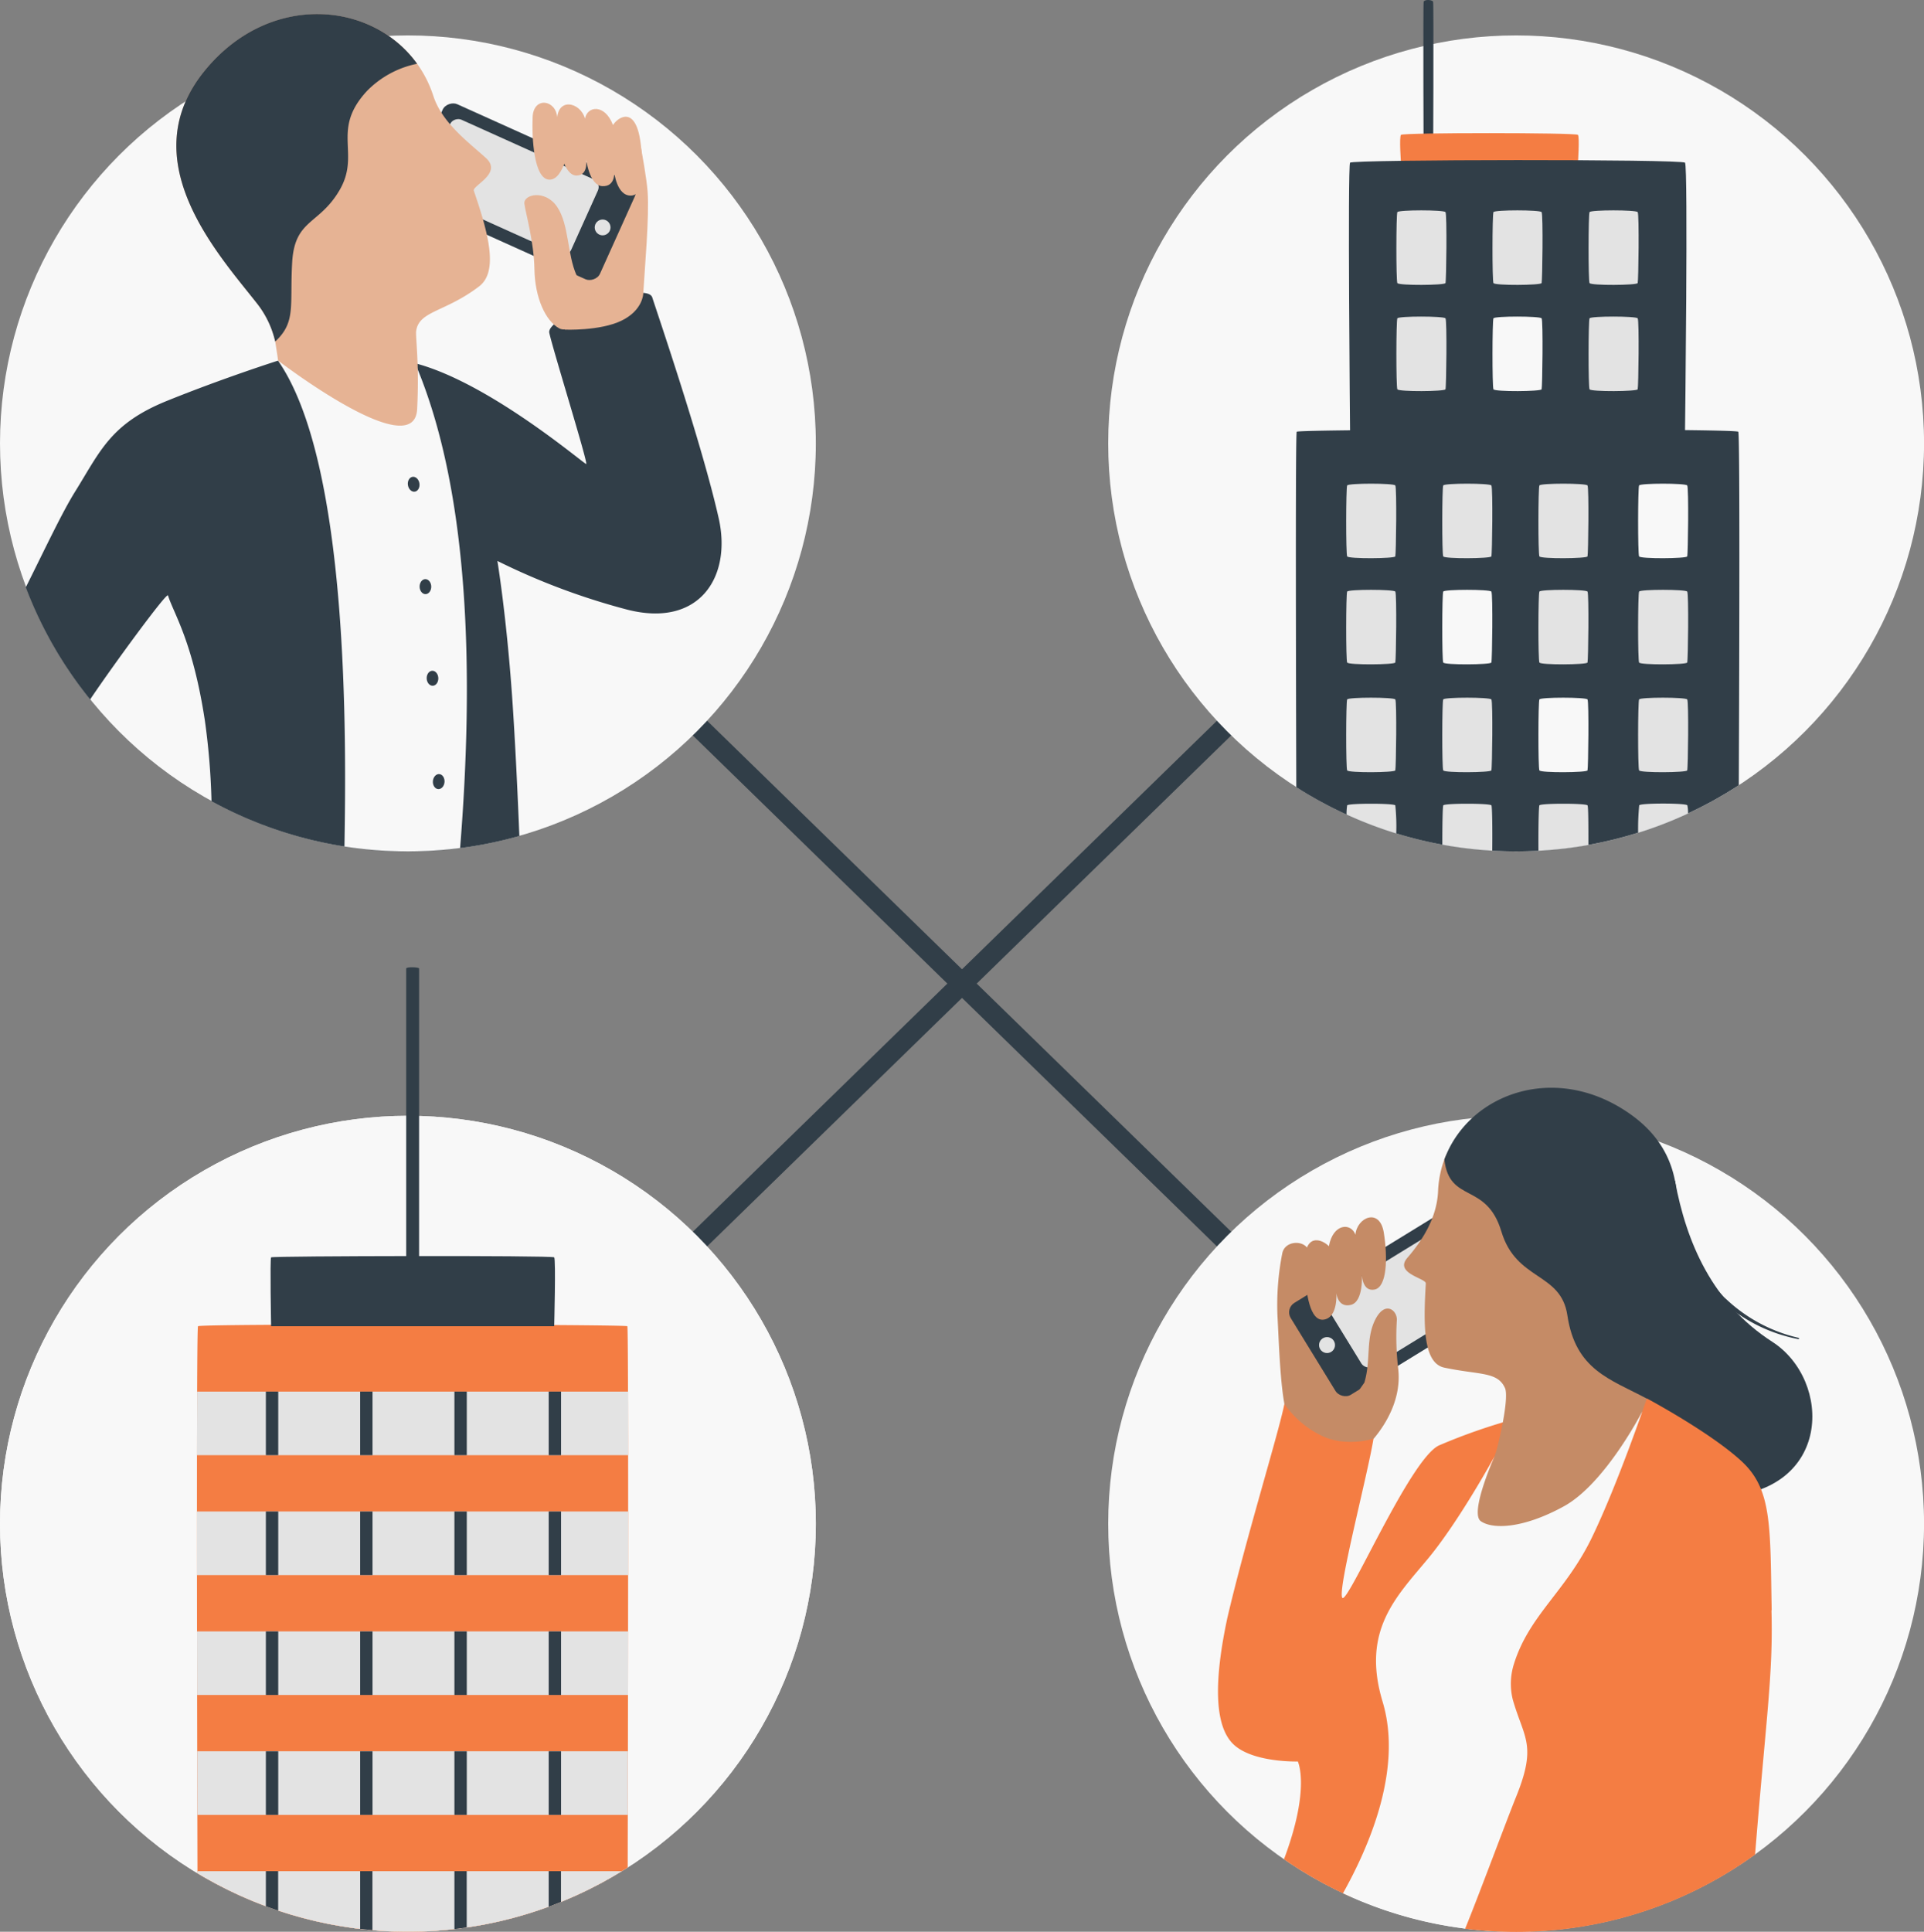<svg id="Layer_1" data-name="Layer 1" xmlns="http://www.w3.org/2000/svg" width="469.59" height="471.41" viewBox="0 0 469.59 471.41"><rect x="0" y="0" width="469.59" height="471.41" fill="#808080" stroke="none"/><defs><style>.cls-1,.cls-8{fill:none;}.cls-1{stroke:#313e48;stroke-miterlimit:10;stroke-width:5px;}.cls-2{fill:#f8f8f8;}.cls-3{fill:#313e48;}.cls-4{fill:#f47d43;}.cls-5{fill:#c58b66;}.cls-6{fill:#e3e3e3;}.cls-7{fill:#e6b394;}</style></defs><title>img-work-together</title><line class="cls-1" x1="99.56" y1="371.85" x2="370.04" y2="108.2"/><line class="cls-1" x1="99.56" y1="108.2" x2="370.04" y2="371.85"/><circle class="cls-2" cx="99.56" cy="108.2" r="99.56"/><circle class="cls-2" cx="370.04" cy="371.85" r="99.56"/><circle class="cls-2" cx="370.04" cy="108.2" r="99.56"/><path class="cls-3" d="M447.78,85.91h-2.31s-.17-40.82,0-41.47,2.14-.52,2.31,0S447.78,85.91,447.78,85.91Z" transform="translate(-98 -44)"/><path class="cls-4" d="M483.13,76.91c-.44-.55-42.75-.57-43.2,0s0,6.79,0,6.79h43.2S483.56,77.46,483.13,76.91Z" transform="translate(-98 -44)"/><path class="cls-3" d="M273.42,170.5c-4.07-18.09-14.84-49.62-16.22-53.91s-26,4.56-25.13,8.64,9.56,32,9,32-26.82-22.58-45.25-25.31c-18.1-2.69-30,.1-30,.1s-13.24,4.21-27.06,9.8-16.29,12.3-22.46,22.2c-3.18,5.1-7.44,14.19-12,23.3A99.64,99.64,0,0,0,120,214.69c5.74-8.54,18.75-26.27,19-25.39,1.4,4.47,6.05,11.18,9,30.54a170.46,170.46,0,0,1,1.62,19.67A99.82,99.82,0,0,0,224.76,248c-.39-9.7-1-23-1.77-34.05-1.41-19.93-3.59-33.06-3.59-33.06a165.63,165.63,0,0,0,31.66,11.87C268.67,197.28,276.64,184.82,273.42,170.5Z" transform="translate(-98 -44)"/><path class="cls-4" d="M449.21,396.73C442.13,400,426.75,436,425.6,433.88s6.16-29.8,7.63-38.8-21.75-8.49-21.75-8.49c-1.31,6.8-9.48,33.15-13.94,52.32a100,100,0,0,0,39.6,17.46c-1.81-6.5-2.17-14.83,5.75-23.58,11.3-12.49,25.18-42.53,25.15-42.61A142.68,142.68,0,0,0,449.21,396.73Z" transform="translate(-98 -44)"/><path class="cls-5" d="M411.48,386.59a23.41,23.41,0,0,0,8.69,7.57c6,3.17,13.06.93,13.06.93l-4.05-18.85s-11.73-16.18-12.13-22,1.22-2.27.37-5-5.88-2.64-6.47.69a65,65,0,0,0-1.17,14.93C410.11,371,410.41,380.77,411.48,386.59Z" transform="translate(-98 -44)"/><path class="cls-3" d="M506.81,332.14c2.79,15.09,9.14,29.9,23.76,39.31s14.66,36.73-12.55,37.84c-25.71,1-40.49-45.35-40.49-45.35l19.71-31.18Z" transform="translate(-98 -44)"/><rect class="cls-3" x="414.67" y="347.81" width="51.93" height="26.32" rx="2.7" transform="translate(-221.76 240.02) rotate(-31.56)"/><rect class="cls-6" x="423.14" y="349.36" width="39.9" height="20.22" rx="2.08" transform="translate(-220.61 241.09) rotate(-31.56)"/><circle class="cls-6" cx="323.89" cy="328.24" r="1.95"/><path class="cls-5" d="M431,381.4c1.64-5.46.28-10.63,2.64-15.34s5.33-2.37,5.29,0a66.8,66.8,0,0,0,.34,12.08c.76,6.88-2.67,13-6,16.95-8.11-4.49-8.36-5-8.36-5Z" transform="translate(-98 -44)"/><path class="cls-5" d="M416.42,353.72c.32,5.85,1.27,12.88,4.74,12.3s3-6.5,3-6.5.31,3.68,3.52,2.92,2.7-7.59,2.7-7.59,0,4.42,3.08,3.85,3.27-7.78,2.28-13.92-6.57-3.73-6.92.53c-1.08-3-5.47-2.79-6.48,2.81C420.88,346.56,415.9,344.17,416.42,353.72Z" transform="translate(-98 -44)"/><path class="cls-5" d="M499.26,383.79a16.44,16.44,0,0,1-2.34-6.39c-.25-2.85-5.1-15.66-4.07-18.17,5.26-12.71-36.48-48.2-42.33-32.3a25.65,25.65,0,0,0-1.53,7.75c-.27,6.33-3.65,11.82-7.49,16.26-3.3,3.81,4.57,5,4.5,6.26-.61,10.16-.68,19.46,4.53,20.55,8.63,1.82,13,.92,14.8,5,.53,1.18.3,5.48-1.77,14s-8.23,15.51-12.54,25c6.61,9.23,36.8,11.61,36.8,11.61S509.74,404.16,499.26,383.79Z" transform="translate(-98 -44)"/><path class="cls-3" d="M450.53,326.94a21.32,21.32,0,0,1,12.22,2.81c10.06,6.21,4.9,12.84,11.66,19.41,6.38,6.19,11.19,3.42,14.27,12.49s2.62,12.85,8.25,15.76a21,21,0,0,1,1.55-9c5.25-12.71,18.32-37.92-2.71-52.62C477.52,303,456.37,311,450.53,326.94Z" transform="translate(-98 -44)"/><path class="cls-3" d="M450.53,326.94c1.18,10.82,10.26,5.42,13.91,17.58S479,354.4,480.55,365c2,13.32,10.39,15.52,19.4,20.31,12.7,2.06,8.1-29.56,8.1-29.56l-37.49-39.41Z" transform="translate(-98 -44)"/><path class="cls-3" d="M509.73,345.17l.81,2.29a16.65,16.65,0,0,0,.88,2.25l1,2.19.26.55.32.51.63,1a36.42,36.42,0,0,0,2.8,4c.51.63,1.09,1.2,1.63,1.8.28.3.54.61.83.89l.9.82a38.1,38.1,0,0,0,17.18,9h0a.16.16,0,0,1,.13.19.17.17,0,0,1-.2.13,38.84,38.84,0,0,1-17.8-8.56l-.95-.81c-.31-.28-.6-.59-.9-.89-.58-.6-1.2-1.17-1.74-1.8a36.75,36.75,0,0,1-3-4l-.7-1.05-.35-.53-.29-.56L510,350.35a19.64,19.64,0,0,1-1-2.31l-.92-2.36a.85.85,0,0,1,1.59-.62v0Z" transform="translate(-98 -44)"/><path class="cls-7" d="M255,115.63s-.05,4.08-5.33,6.63-13.83,2.18-13.83,2.18l2.57-20.09s9.5-17.37,9.16-23.13-.84-1.7-.34-4.47,5.44-5.78,6.51-.38,2.09,11.35,2.32,14.39C256.51,96.84,255.33,109.76,255,115.63Z" transform="translate(-98 -44)"/><rect class="cls-3" x="212.2" y="65.06" width="26.08" height="51.46" rx="2.68" transform="translate(-48.08 214.83) rotate(-65.74)"/><rect class="cls-6" x="212.61" y="69.84" width="20.04" height="39.55" rx="2.06" transform="translate(-48.54 211.77) rotate(-65.74)"/><circle class="cls-6" cx="147.08" cy="55.5" r="1.93"/><path class="cls-7" d="M238.71,111.16c-2.3-5.16-1.8-12.33-4.72-16.67s-8.31-3.07-8-.75,2.33,9.18,2.45,16,2.66,12.58,6.07,14.4,9.87-6.78,9.87-6.78Z" transform="translate(-98 -44)"/><path class="cls-7" d="M254.35,78.88c.76,5.76,1.13,12.77-2.36,12.85s-4.09-5.79-4.09-5.79.37,3.64-2.89,3.49-4-6.9-4-6.9.82,4.31-2.3,4.31-4.61-7-4.76-13.14,5.71-4.83,6.83-.75c.52-3.07,4.82-3.71,6.83,1.56C248.7,72.72,253.12,69.48,254.35,78.88Z" transform="translate(-98 -44)"/><path class="cls-7" d="M234,72.76c-.2-4.44-5.78-5.3-6-.21s.3,15.16,4.06,15.29,5-9.18,5-9.18Z" transform="translate(-98 -44)"/><circle class="cls-2" cx="99.56" cy="371.85" r="99.56"/><path class="cls-2" d="M197.56,251.76a100.44,100.44,0,0,0,12.74-.82c3.33-41.52,2.53-86.75-11-118.34a31.2,31.2,0,0,0-3.46-.71c-18.1-2.69-30,.1-30,.1h0c17.45,25,16.66,92.87,16.23,118.58A101.08,101.08,0,0,0,197.56,251.76Z" transform="translate(-98 -44)"/><path class="cls-7" d="M165.88,132s-.56-3.78-.7-4.65a23.37,23.37,0,0,0-4.34-9.15c-9.4-12-30.87-35.12-12.75-57.09s48.55-15.63,55.67,6.28c2.17,6.69,8.71,11.4,12.84,15.17s-3.4,6.73-2.95,8c3.67,10.69,6,19.76,1.27,23.34-8.26,6.29-14.61,5.93-15.34,10.82-.22,1.43.81,7.86.23,19.13C199.1,157.5,165.88,132,165.88,132Z" transform="translate(-98 -44)"/><path class="cls-3" d="M199.8,59.56a23.68,23.68,0,0,0-12.23,6.64c-8.92,9.64-1.43,15.2-6.71,24.23-5,8.52-10.94,7-11.55,17.6s1,14.53-4.14,19.32a23.46,23.46,0,0,0-4.33-9.16c-9.4-12-30.87-35.13-12.75-57.1C163.83,42,188.83,44.29,199.8,59.56Z" transform="translate(-98 -44)"/><ellipse class="cls-3" cx="198.98" cy="162.15" rx="1.42" ry="1.83" transform="translate(-120.48 -11.63) rotate(-8.8)"/><ellipse class="cls-3" cx="201.83" cy="187.16" rx="1.42" ry="1.83" transform="translate(-101.52 -40.13) rotate(-1.09)"/><ellipse class="cls-3" cx="204.5" cy="235.23" rx="1.83" ry="1.42" transform="matrix(0.07, -1, 1, 0.07, -142.47, 378.77)"/><ellipse class="cls-3" cx="203.55" cy="209.53" rx="1.42" ry="1.83" transform="translate(-105.6 -36.34) rotate(-2.12)"/><path class="cls-8" d="M419.94,464.13l-3.14,37.1a99.91,99.91,0,0,0,71.56,12.1l8.84-91.85-47.71-11.69Z" transform="translate(-98 -44)"/><path class="cls-4" d="M405.18,435.08l-7.64,3.83c-3.23,15.15-3.23,26.19,1.48,30.73s15.74,4.22,15.74,4.22,3.16,6.46-3.38,23.86a99.59,99.59,0,0,0,16.33,9.18c11.32-23.27,11.92-41.82,9.42-50.53C434.23,446.27,405.18,435.08,405.18,435.08Z" transform="translate(-98 -44)"/><path class="cls-3" d="M509.26,149.36H427.51s-.62-64.87,0-65.66,80.95-.88,81.75,0S509.26,149.36,509.26,149.36Z" transform="translate(-98 -44)"/><path class="cls-3" d="M414.49,149.36c-.31.46-.2,53.12-.1,86.73a99.61,99.61,0,0,0,108-.48c.14-33.59.28-85.68-.13-86.25C521.66,148.53,415,148.69,414.49,149.36Z" transform="translate(-98 -44)"/><circle class="cls-2" cx="99.56" cy="371.85" r="99.56"/><path class="cls-3" d="M200.29,280.34c0-.35-3.15-.44-3.15,0v70.49h3.15Z" transform="translate(-98 -44)"/><path class="cls-4" d="M146.33,367.64c-.4.44-.26,81.25-.13,133.51a99.62,99.62,0,0,0,105-1.42c.11-52.32.22-131.78-.09-132.09C250.62,367.19,146.91,367,146.33,367.64Z" transform="translate(-98 -44)"/><path class="cls-3" d="M233.26,350.83c-.44-.49-68.78-.34-69.09,0s0,16.81,0,16.81h69.09S233.69,351.31,233.26,350.83Z" transform="translate(-98 -44)"/><path class="cls-6" d="M450.8,113.08c-.19.55-11.42.63-11.75,0s-.3-16.75,0-17.32,11.35-.57,11.75,0S451,112.53,450.8,113.08Z" transform="translate(-98 -44)"/><path class="cls-6" d="M474.26,113.08c-.19.55-11.42.63-11.75,0s-.3-16.75,0-17.32,11.35-.57,11.75,0S474.45,112.53,474.26,113.08Z" transform="translate(-98 -44)"/><path class="cls-6" d="M497.71,113.08c-.19.55-11.42.63-11.75,0s-.3-16.75,0-17.32,11.35-.57,11.75,0S497.9,112.53,497.71,113.08Z" transform="translate(-98 -44)"/><path class="cls-6" d="M450.8,139c-.19.55-11.42.63-11.75,0s-.3-16.75,0-17.32,11.35-.56,11.75,0S451,138.43,450.8,139Z" transform="translate(-98 -44)"/><path class="cls-2" d="M474.26,139c-.19.55-11.42.63-11.75,0s-.3-16.75,0-17.32,11.35-.56,11.75,0S474.45,138.43,474.26,139Z" transform="translate(-98 -44)"/><path class="cls-6" d="M497.71,139c-.19.55-11.42.63-11.75,0s-.3-16.75,0-17.32,11.35-.56,11.75,0S497.9,138.43,497.71,139Z" transform="translate(-98 -44)"/><path class="cls-6" d="M438.55,179.78c-.19.55-11.42.63-11.75,0s-.3-16.75,0-17.32,11.35-.57,11.75,0S438.74,179.23,438.55,179.78Z" transform="translate(-98 -44)"/><path class="cls-6" d="M462,179.78c-.19.55-11.42.63-11.75,0s-.3-16.75,0-17.32,11.35-.57,11.75,0S462.2,179.23,462,179.78Z" transform="translate(-98 -44)"/><path class="cls-6" d="M485.46,179.78c-.19.55-11.41.63-11.74,0s-.3-16.75,0-17.32,11.35-.57,11.74,0S485.65,179.23,485.46,179.78Z" transform="translate(-98 -44)"/><path class="cls-6" d="M438.55,205.68c-.19.55-11.42.63-11.75,0s-.3-16.75,0-17.32,11.35-.56,11.75,0S438.74,205.13,438.55,205.68Z" transform="translate(-98 -44)"/><path class="cls-2" d="M462,205.68c-.19.55-11.42.63-11.75,0s-.3-16.75,0-17.32,11.35-.56,11.75,0S462.2,205.13,462,205.68Z" transform="translate(-98 -44)"/><path class="cls-6" d="M485.46,205.68c-.19.55-11.41.63-11.74,0s-.3-16.75,0-17.32,11.35-.56,11.74,0S485.65,205.13,485.46,205.68Z" transform="translate(-98 -44)"/><path class="cls-2" d="M509.8,179.78c-.19.55-11.42.63-11.75,0s-.3-16.75,0-17.32,11.35-.57,11.75,0S510,179.23,509.8,179.78Z" transform="translate(-98 -44)"/><path class="cls-6" d="M509.8,205.68c-.19.55-11.42.63-11.75,0s-.3-16.75,0-17.32,11.35-.56,11.75,0S510,205.13,509.8,205.68Z" transform="translate(-98 -44)"/><path class="cls-6" d="M438.55,232c-.19.55-11.42.63-11.75,0s-.3-16.75,0-17.32,11.35-.56,11.75,0S438.74,231.41,438.55,232Z" transform="translate(-98 -44)"/><path class="cls-6" d="M462,232c-.19.55-11.42.63-11.75,0s-.3-16.75,0-17.32,11.35-.56,11.75,0S462.2,231.41,462,232Z" transform="translate(-98 -44)"/><path class="cls-2" d="M485.46,232c-.19.55-11.41.63-11.74,0s-.3-16.75,0-17.32,11.35-.56,11.74,0S485.65,231.41,485.46,232Z" transform="translate(-98 -44)"/><path class="cls-6" d="M509.8,232c-.19.55-11.42.63-11.75,0s-.3-16.75,0-17.32,11.35-.56,11.75,0S510,231.41,509.8,232Z" transform="translate(-98 -44)"/><path class="cls-6" d="M497.82,247.23A97.8,97.8,0,0,0,510,242.52a8.79,8.79,0,0,0-.17-2c-.4-.57-11.45-.57-11.75,0A59.75,59.75,0,0,0,497.82,247.23Z" transform="translate(-98 -44)"/><path class="cls-6" d="M473.72,240.53c-.18.34-.27,6.25-.23,11.08a99.77,99.77,0,0,0,12.19-1.41c0-4.5,0-9.36-.22-9.67C485.06,240,474,240,473.72,240.53Z" transform="translate(-98 -44)"/><path class="cls-6" d="M450.26,240.53c-.16.31-.24,5.12-.23,9.6a99.47,99.47,0,0,0,12.18,1.46c.06-4.83,0-10.72-.2-11.06C461.61,240,450.56,240,450.26,240.53Z" transform="translate(-98 -44)"/><path class="cls-6" d="M426.8,240.53a14,14,0,0,0-.15,2.24,99.25,99.25,0,0,0,12.13,4.62,49.11,49.11,0,0,0-.23-6.86C438.15,240,427.11,240,426.8,240.53Z" transform="translate(-98 -44)"/><path class="cls-6" d="M249.77,500.63H146.2v.52a99.61,99.61,0,0,0,103.57-.52Z" transform="translate(-98 -44)"/><path class="cls-6" d="M146.07,399.11H251.3c0-5.82,0-11.06,0-15.52H146.11C146.09,388.05,146.08,393.29,146.07,399.11Z" transform="translate(-98 -44)"/><path class="cls-6" d="M146.07,412.85v15.52H251.3c0-5.36,0-10.56,0-15.52Z" transform="translate(-98 -44)"/><path class="cls-6" d="M146.11,457.63H251.27c0-5.19,0-10.38,0-15.52H146.09C146.09,447.24,146.1,452.44,146.11,457.63Z" transform="translate(-98 -44)"/><path class="cls-6" d="M146.17,486.89H251.23c0-5.05,0-10.25,0-15.52H146.14C146.14,476.64,146.16,481.84,146.17,486.89Z" transform="translate(-98 -44)"/><path class="cls-3" d="M231.92,509.32c1-.38,2-.77,3-1.18v-7.51h-3Z" transform="translate(-98 -44)"/><path class="cls-3" d="M208.91,514.76c1-.12,2-.25,3-.39V500.63h-3Z" transform="translate(-98 -44)"/><path class="cls-3" d="M185.9,514.72c1,.12,2,.22,3,.31v-14.4h-3Z" transform="translate(-98 -44)"/><path class="cls-3" d="M162.89,509.2c1,.37,2,.73,3,1.07v-9.64h-3Z" transform="translate(-98 -44)"/><rect class="cls-3" x="64.89" y="339.59" width="3.02" height="15.52"/><rect class="cls-3" x="87.9" y="339.59" width="3.02" height="15.52"/><rect class="cls-3" x="110.91" y="339.59" width="3.02" height="15.52"/><rect class="cls-3" x="133.92" y="339.59" width="3.02" height="15.52"/><rect class="cls-3" x="64.89" y="368.85" width="3.02" height="15.52"/><rect class="cls-3" x="87.9" y="368.85" width="3.02" height="15.52"/><rect class="cls-3" x="110.91" y="368.85" width="3.02" height="15.52"/><rect class="cls-3" x="133.92" y="368.85" width="3.02" height="15.52"/><rect class="cls-3" x="64.89" y="398.11" width="3.02" height="15.52"/><rect class="cls-3" x="87.9" y="398.11" width="3.02" height="15.52"/><rect class="cls-3" x="110.91" y="398.11" width="3.02" height="15.52"/><rect class="cls-3" x="133.92" y="398.11" width="3.02" height="15.52"/><rect class="cls-3" x="64.89" y="427.37" width="3.02" height="15.52"/><rect class="cls-3" x="87.9" y="427.37" width="3.02" height="15.52"/><rect class="cls-3" x="110.91" y="427.37" width="3.02" height="15.52"/><rect class="cls-3" x="133.92" y="427.37" width="3.02" height="15.52"/><path class="cls-2" d="M479.69,411.59c-10.08,5.53-17.47,5.62-20.28,3.62s3.37-15.83,3.37-15.83-8.63,15.83-16.33,25.08-16.22,17.49-11,34.81-4.29,37.1-9.67,46.75A99.17,99.17,0,0,0,468,515.41c1.22,0,2.44,0,3.65-.08l29.52-82.44-2.39-44.37S489.78,406.06,479.69,411.59Z" transform="translate(-98 -44)"/><path class="cls-4" d="M530.41,436.91c-.37-20.71.08-29.43-7.31-36.29-7.6-7.05-23.15-15.36-23.15-15.36s-7,20.68-13.42,33.95-15.35,18.92-19.07,31a16,16,0,0,0-.25,8.48q4.68-.24,9.43-.84A115.71,115.71,0,0,0,530.41,436.91Z" transform="translate(-98 -44)"/><path class="cls-4" d="M499.63,422l-32.42,36.7c2.72,9.53,6,11,.82,23.79-2.45,6.06-9,23.77-12.44,32.19a101.45,101.45,0,0,0,12.44.77,99.1,99.1,0,0,0,58.33-18.87c2.66-33.18,4.44-43.86,4-59.62C530,419.69,499.63,422,499.63,422Z" transform="translate(-98 -44)"/></svg>